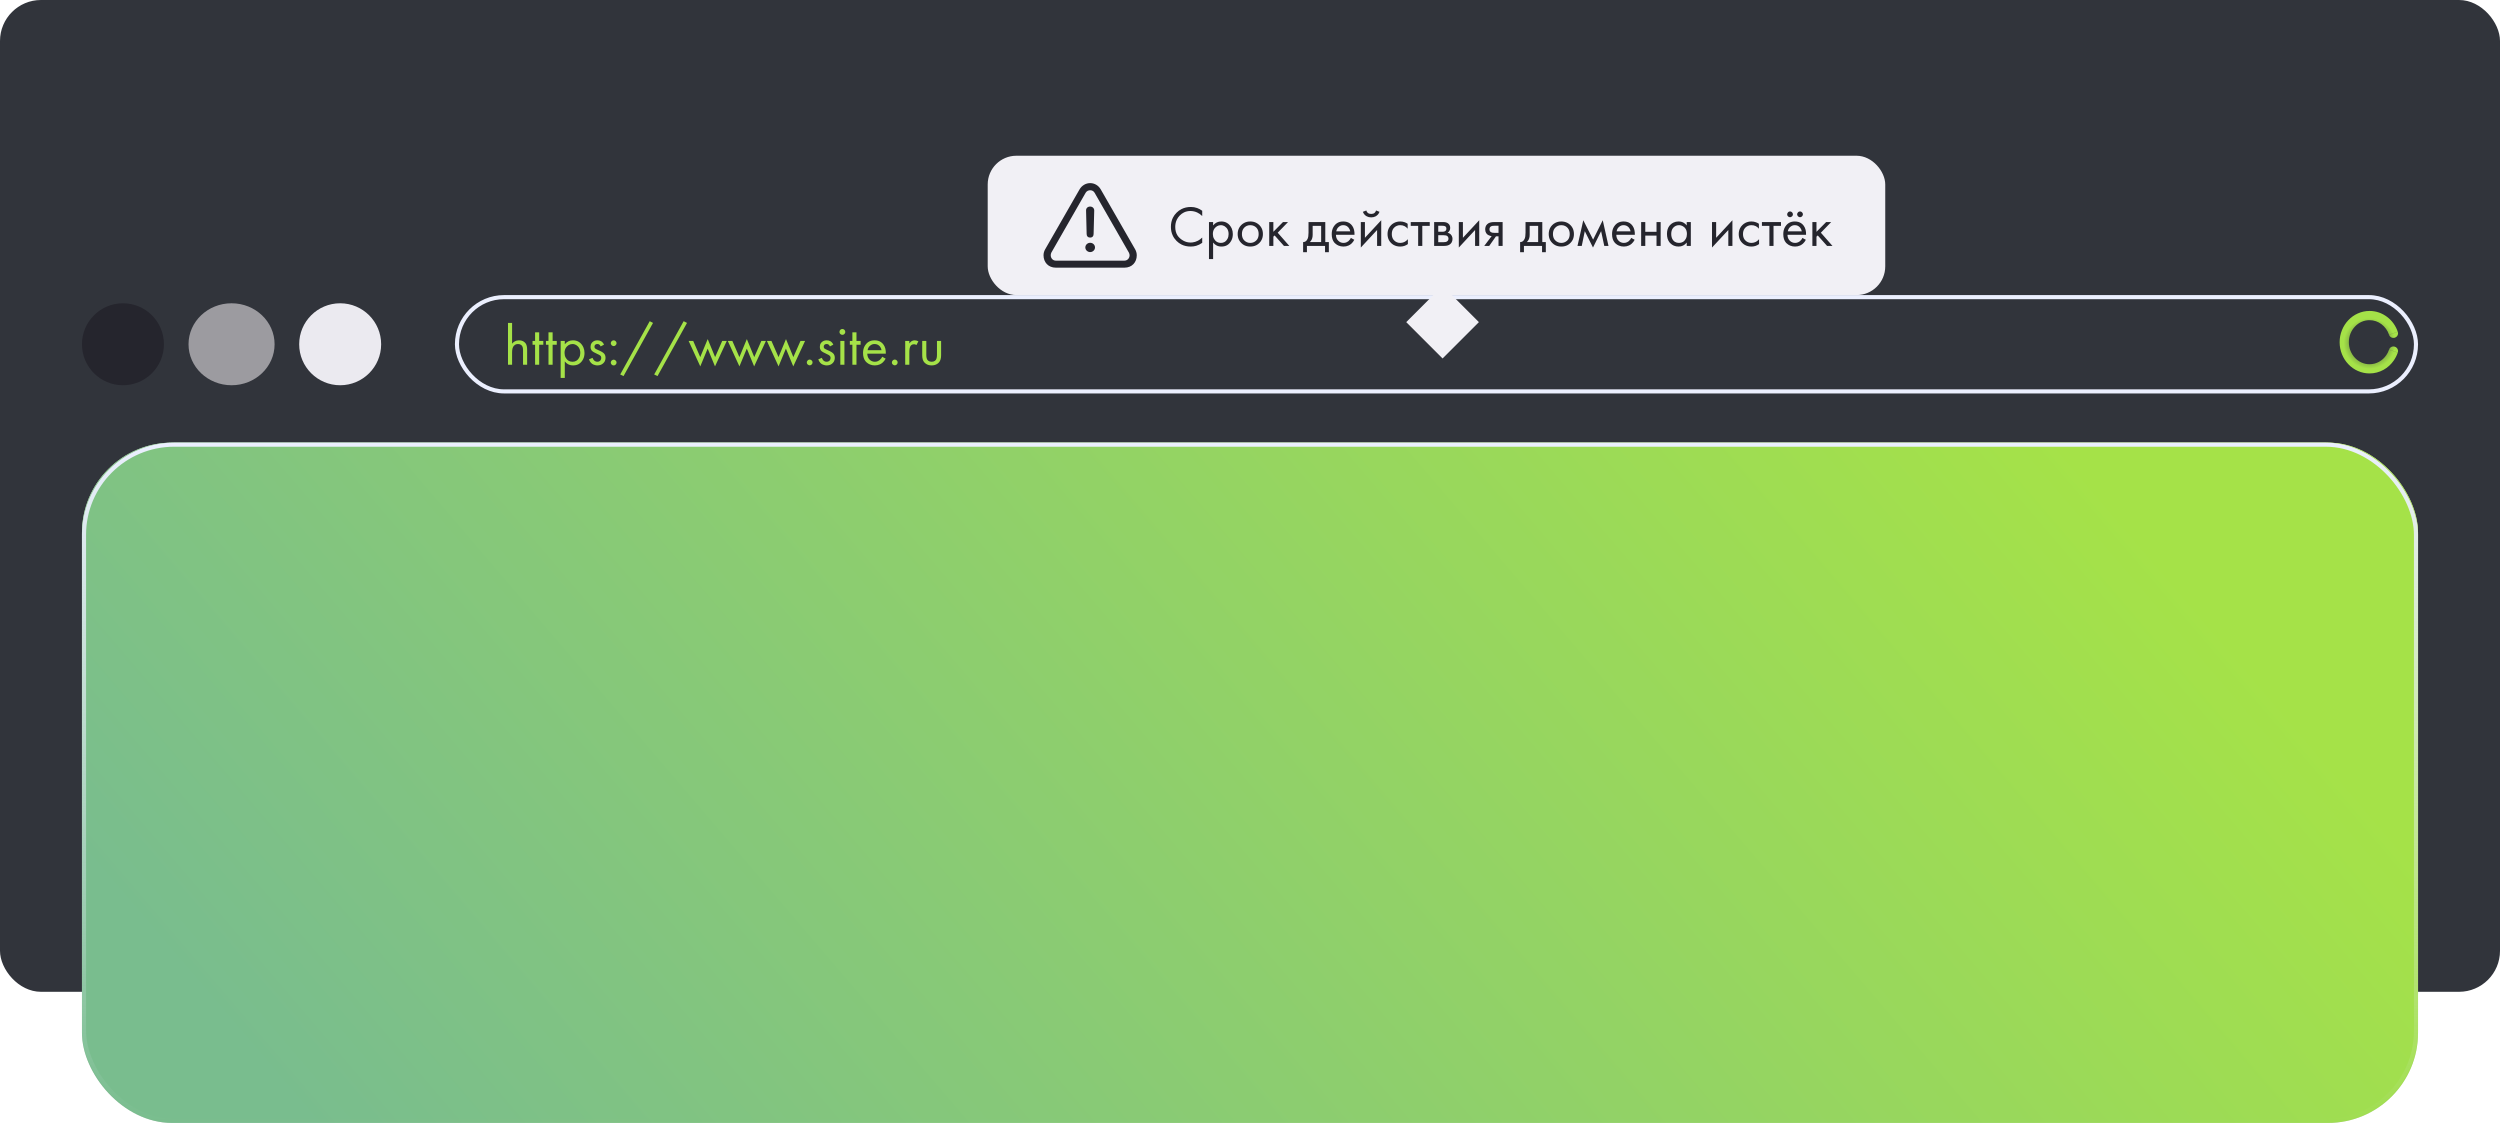 <svg width="610" height="274" viewBox="0 0 610 274" fill="none" xmlns="http://www.w3.org/2000/svg" xmlns:xlink="http://www.w3.org/1999/xlink">
	<desc>
			Created with Pixso.
	</desc>
	<defs>
		<filter id="filter_82_1092_dd" x="229" y="26" width="243" height="86.941" filterUnits="userSpaceOnUse" color-interpolation-filters="sRGB">
			<feFlood flood-opacity="0" result="BackgroundImageFix"/>
			<feColorMatrix in="SourceAlpha" type="matrix" values="0 0 0 0 0 0 0 0 0 0 0 0 0 0 0 0 0 0 127 0" result="hardAlpha"/>
			<feOffset dx="0" dy="4"/>
			<feGaussianBlur stdDeviation="4"/>
			<feComposite in2="hardAlpha" operator="out" k2="-1" k3="1"/>
			<feColorMatrix type="matrix" values="0 0 0 0 0.145 0 0 0 0 0.145 0 0 0 0 0.176 0 0 0 0.92 0"/>
			<feBlend mode="normal" in2="BackgroundImageFix" result="effect_dropShadow_1"/>
			<feBlend mode="normal" in="SourceGraphic" in2="effect_dropShadow_1" result="shape"/>
		</filter>
		<filter id="filter_82_1093_dd" x="329.646" y="52.262" width="44.681" height="44.68" filterUnits="userSpaceOnUse" color-interpolation-filters="sRGB">
			<feFlood flood-opacity="0" result="BackgroundImageFix"/>
			<feColorMatrix in="SourceAlpha" type="matrix" values="0 0 0 0 0 0 0 0 0 0 0 0 0 0 0 0 0 0 127 0" result="hardAlpha"/>
			<feOffset dx="1.123" dy="6.738"/>
			<feGaussianBlur stdDeviation="4.492"/>
			<feComposite in2="hardAlpha" operator="out" k2="-1" k3="1"/>
			<feColorMatrix type="matrix" values="0 0 0 0 0.192 0 0 0 0 0.259 0 0 0 0 0.478 0 0 0 0.09 0"/>
			<feBlend mode="normal" in2="BackgroundImageFix" result="effect_dropShadow_1"/>
			<feBlend mode="normal" in="SourceGraphic" in2="effect_dropShadow_1" result="shape"/>
		</filter>
		<clipPath id="clip82_1095">
			<rect id="f7:exclamationmark-triangle" width="26" height="26" transform="translate(253 38)" fill="white" fill-opacity="0"/>
		</clipPath>
		<linearGradient x1="141.002" y1="352.158" x2="471.455" y2="69.613" id="paint_linear_82_1084_0" gradientUnits="userSpaceOnUse">
			<stop stop-color="#79BD8E"/>
			<stop offset="1" stop-color="#A5E248"/>
		</linearGradient>
		<linearGradient x1="305" y1="108" x2="305" y2="274" id="paint_linear_82_1084_1" gradientUnits="userSpaceOnUse">
			<stop stop-color="#EBEFFE"/>
			<stop offset="1" stop-color="#EBEFFE" stop-opacity="0"/>
		</linearGradient>
		<radialGradient gradientTransform="translate(578.176 83.809) rotate(1.725) scale(6.327 6.193)" cx="0" cy="0" r="1" id="paint_angular_82_1088_0" gradientUnits="userSpaceOnUse">
			<stop stop-color="#31343B"/>
			<stop offset="0.125" stop-color="#31343B"/>
			<stop offset="1" stop-color="#A5E248"/>
		</radialGradient>
	</defs>
	<rect id="Rectangle 128" rx="10" width="610" height="242" fill="#31343B" fill-opacity="1"/>
	<rect id="Rectangle 129" x="20" y="108" rx="22" width="570" height="166" fill="#D9D9D9" fill-opacity="1"/>
	<rect id="Rectangle 129" x="20" y="108" rx="22" width="570" height="166" fill="url(#paint_linear_82_1084_0)" fill-opacity="1"/>
	<rect id="Rectangle 129" x="20.5" y="108.5" rx="22" width="569" height="165" stroke="url(#paint_linear_82_1084_1)" stroke-opacity="1" stroke-width="1"/>
	<rect id="Rectangle 128" x="111.5" y="72.5" rx="11.5" width="478" height="23" stroke="#EBEFFE" stroke-opacity="1" stroke-width="1"/>
	<path id="https://www.site.ru" d="M158.53 78.37L151.33 91.37L152.14 91.77L159.34 78.79L158.53 78.37ZM166.81 78.37L159.62 91.37L160.43 91.77L167.63 78.79L166.81 78.37ZM123.95 78.79L123.95 89L124.95 89L124.95 85.96Q124.95 84.88 125.37 84.39Q125.52 84.22 125.69 84.12Q125.99 83.94 126.4 83.94Q126.85 83.94 127.14 84.16Q127.26 84.24 127.35 84.36Q127.62 84.71 127.62 85.43L127.62 89L128.62 89L128.62 85.4Q128.62 84.33 128.29 83.84Q128.1 83.58 127.86 83.4Q127.37 83.04 126.62 83.04Q126.06 83.04 125.63 83.28Q125.24 83.48 124.95 83.86L124.95 78.79L123.95 78.79ZM204.87 81.25Q204.93 81.38 205.03 81.49Q205.14 81.6 205.28 81.65Q205.4 81.7 205.54 81.7Q205.68 81.7 205.81 81.65Q205.94 81.6 206.04 81.49Q206.15 81.38 206.21 81.24Q206.25 81.12 206.25 80.99Q206.25 80.85 206.2 80.72Q206.15 80.59 206.04 80.48Q205.93 80.37 205.8 80.32Q205.68 80.27 205.54 80.27Q205.4 80.27 205.28 80.32Q205.15 80.37 205.03 80.48Q204.93 80.59 204.88 80.72Q204.83 80.84 204.83 80.99Q204.83 81.13 204.87 81.25ZM131.56 84.11L132.57 84.11L132.57 83.18L131.56 83.18L131.56 81.09L130.56 81.09L130.56 83.18L129.94 83.18L129.94 84.11L130.56 84.11L130.56 89L131.56 89L131.56 84.11ZM134.84 84.11L135.85 84.11L135.85 83.18L134.84 83.18L134.84 81.09L133.83 81.09L133.83 83.18L133.21 83.18L133.21 84.11L133.83 84.11L133.83 89L134.84 89L134.84 84.11ZM208.98 84.11L209.99 84.11L209.99 83.18L208.98 83.18L208.98 81.09L207.98 81.09L207.98 83.18L207.36 83.18L207.36 84.11L207.98 84.11L207.98 89L208.98 89L208.98 84.11ZM169.14 83.18L168.02 83.18L170.87 89.4L172.67 85.06L174.46 89.4L177.34 83.18L176.22 83.18L174.49 87.13L172.68 82.74L170.86 87.13L169.14 83.18ZM178.69 83.18L177.57 83.18L180.42 89.4L182.22 85.06L184.01 89.4L186.89 83.18L185.77 83.18L184.04 87.13L182.23 82.74L180.41 87.13L178.69 83.18ZM188.23 83.18L187.12 83.18L189.97 89.4L191.76 85.06L193.56 89.4L196.44 83.18L195.32 83.18L193.58 87.13L191.78 82.74L189.96 87.13L188.23 83.18ZM137.81 92.21L137.81 88.18Q138.16 88.64 138.63 88.88Q139.16 89.16 139.84 89.16Q140.63 89.16 141.23 88.82Q141.58 88.61 141.87 88.27Q142.12 87.97 142.29 87.63Q142.62 86.96 142.62 86.12Q142.62 85.39 142.35 84.76Q142.17 84.34 141.86 83.96Q141.57 83.61 141.2 83.4Q140.6 83.04 139.8 83.04Q139.2 83.04 138.71 83.27Q138.2 83.51 137.81 84L137.81 83.18L136.8 83.18L136.8 92.21L137.81 92.21ZM146.56 84.53L147.38 84.09Q147.12 83.52 146.67 83.26Q146.29 83.04 145.79 83.04Q145.17 83.04 144.75 83.33Q144.65 83.4 144.56 83.48Q144.45 83.59 144.36 83.71Q144.09 84.1 144.09 84.67Q144.09 85.14 144.32 85.46Q144.34 85.49 144.36 85.52Q144.65 85.89 145.77 86.38Q146.02 86.49 146.16 86.56Q146.29 86.63 146.44 86.74Q146.58 86.85 146.64 86.99Q146.64 86.99 146.65 87Q146.71 87.15 146.71 87.34Q146.71 87.5 146.66 87.65Q146.6 87.83 146.47 87.99Q146.42 88.04 146.36 88.08Q146.13 88.27 145.76 88.27Q145.48 88.27 145.25 88.15Q144.81 87.94 144.58 87.31L143.71 87.68Q143.88 88.18 144.19 88.52Q144.5 88.85 144.84 88.97Q145.19 89.09 145.38 89.13Q145.58 89.16 145.74 89.16Q146.39 89.16 146.87 88.88Q147.03 88.78 147.18 88.65Q147.34 88.5 147.46 88.33Q147.75 87.89 147.75 87.26Q147.75 86.81 147.55 86.48Q147.5 86.4 147.44 86.32Q147.09 85.89 145.98 85.43Q145.42 85.19 145.23 85.04Q145.19 85 145.16 84.96Q145.05 84.82 145.05 84.6Q145.05 84.35 145.17 84.2Q145.2 84.15 145.25 84.11Q145.31 84.06 145.37 84.03Q145.53 83.94 145.74 83.94Q145.99 83.94 146.17 84.04Q146.42 84.19 146.56 84.53ZM149.07 83.96Q149.12 84.11 149.24 84.24Q149.37 84.36 149.52 84.41Q149.62 84.45 149.74 84.45Q149.85 84.45 149.96 84.41Q150.1 84.36 150.22 84.24Q150.35 84.11 150.4 83.95Q150.44 83.85 150.44 83.75Q150.44 83.63 150.4 83.53Q150.35 83.38 150.22 83.26Q150.1 83.13 149.95 83.08Q149.85 83.04 149.74 83.04Q149.63 83.04 149.53 83.08Q149.37 83.13 149.24 83.26Q149.12 83.38 149.07 83.53Q149.03 83.63 149.03 83.75Q149.03 83.86 149.07 83.96ZM202.5 84.53L203.33 84.09Q203.06 83.52 202.62 83.26Q202.24 83.04 201.73 83.04Q201.12 83.04 200.7 83.33Q200.6 83.4 200.51 83.48Q200.39 83.59 200.3 83.71Q200.04 84.1 200.04 84.67Q200.04 85.14 200.26 85.46Q200.28 85.49 200.3 85.52Q200.6 85.89 201.72 86.38Q201.97 86.49 202.1 86.56Q202.24 86.63 202.38 86.74Q202.52 86.85 202.59 86.99Q202.59 86.99 202.59 87Q202.66 87.15 202.66 87.34Q202.66 87.5 202.61 87.65Q202.55 87.83 202.41 87.99Q202.36 88.04 202.31 88.08Q202.08 88.27 201.7 88.27Q201.42 88.27 201.19 88.15Q200.76 87.94 200.53 87.31L199.66 87.68Q199.83 88.18 200.14 88.52Q200.44 88.85 200.79 88.97Q201.13 89.09 201.33 89.13Q201.52 89.16 201.69 89.16Q202.34 89.16 202.82 88.88Q202.98 88.78 203.12 88.65Q203.29 88.5 203.4 88.33Q203.69 87.89 203.69 87.26Q203.69 86.81 203.49 86.48Q203.44 86.4 203.38 86.32Q203.03 85.89 201.93 85.43Q201.37 85.19 201.18 85.04Q201.13 85 201.1 84.96Q200.99 84.82 200.99 84.6Q200.99 84.35 201.11 84.2Q201.15 84.15 201.19 84.11Q201.25 84.06 201.31 84.03Q201.48 83.94 201.69 83.94Q201.93 83.94 202.11 84.04Q202.36 84.19 202.5 84.53ZM216.1 87.51L215.26 87.05Q215.17 87.23 215.06 87.4Q214.89 87.64 214.65 87.85Q214.45 88.01 214.22 88.11Q213.88 88.27 213.46 88.27Q213.07 88.27 212.73 88.12Q212.42 87.99 212.16 87.72Q212.03 87.59 211.94 87.44Q211.63 86.96 211.62 86.29L216.14 86.29Q216.18 84.95 215.59 84.11Q215.32 83.72 214.95 83.47Q214.32 83.04 213.39 83.04Q212.55 83.04 211.94 83.41Q211.61 83.61 211.34 83.92Q211.16 84.12 211.03 84.35Q210.58 85.1 210.58 86.12Q210.58 87.47 211.25 88.22Q211.33 88.31 211.43 88.4Q211.8 88.74 212.24 88.92Q212.79 89.16 213.45 89.16Q214.13 89.16 214.7 88.9Q215.07 88.73 215.38 88.45Q215.8 88.07 216.1 87.51ZM220.87 83.18L220.87 89L221.88 89L221.88 85.93Q221.88 84.81 222.21 84.36Q222.3 84.25 222.42 84.17Q222.66 84 223.02 84Q223.09 84 223.16 84.01Q223.39 84.04 223.61 84.19L224.09 83.28Q223.61 83.04 223.19 83.04Q222.87 83.04 222.6 83.16Q222.18 83.34 221.88 83.81L221.88 83.18L220.87 83.18ZM206.04 83.18L205.04 83.18L205.04 89L206.04 89L206.04 83.18ZM226.02 86.57L226.02 83.18L225.02 83.18L225.02 86.68Q225.02 87.86 225.54 88.43Q225.8 88.7 226.1 88.87Q226.63 89.16 227.32 89.16Q228.02 89.16 228.56 88.86Q228.86 88.7 229.1 88.43Q229.63 87.86 229.63 86.68L229.63 83.18L228.62 83.18L228.62 86.57Q228.62 87.45 228.34 87.82Q228.24 87.95 228.12 88.04Q227.8 88.27 227.32 88.27Q226.85 88.27 226.53 88.04Q226.4 87.95 226.3 87.82Q226.02 87.45 226.02 86.57ZM140.57 88.06Q140.19 88.27 139.7 88.27Q139.2 88.27 138.8 88.06Q138.52 87.91 138.29 87.64Q138.13 87.46 138.01 87.24Q137.75 86.75 137.75 86.11Q137.75 85.32 138.12 84.79Q138.22 84.65 138.34 84.53Q138.73 84.14 139.19 84.01Q139.43 83.94 139.68 83.94Q139.96 83.94 140.21 84.02Q140.64 84.15 141.01 84.53Q141.11 84.62 141.18 84.73Q141.59 85.28 141.59 86.12Q141.59 86.76 141.33 87.25Q141.22 87.46 141.07 87.64Q140.85 87.91 140.57 88.06ZM215.1 85.45L211.69 85.45Q211.75 85.07 211.94 84.76Q212.08 84.54 212.28 84.37Q212.55 84.13 212.86 84.02Q213.11 83.94 213.39 83.94Q213.76 83.94 214.07 84.07Q214.3 84.17 214.51 84.35Q214.62 84.45 214.72 84.57Q215.01 84.94 215.1 85.45ZM196.89 88.65Q196.94 88.8 197.07 88.93Q197.2 89.05 197.35 89.1Q197.45 89.14 197.56 89.14Q197.68 89.14 197.78 89.1Q197.93 89.05 198.05 88.93Q198.18 88.8 198.23 88.64Q198.26 88.54 198.26 88.43Q198.26 88.32 198.23 88.22Q198.18 88.07 198.05 87.95Q197.92 87.82 197.77 87.77Q197.67 87.73 197.56 87.73Q197.45 87.73 197.35 87.77Q197.2 87.82 197.07 87.95Q196.95 88.07 196.89 88.21Q196.86 88.32 196.86 88.43Q196.86 88.55 196.89 88.65ZM217.65 88.65Q217.7 88.8 217.83 88.93Q217.96 89.05 218.11 89.1Q218.21 89.14 218.32 89.14Q218.44 89.14 218.54 89.1Q218.69 89.05 218.81 88.93Q218.94 88.8 218.99 88.64Q219.02 88.54 219.02 88.43Q219.02 88.32 218.99 88.22Q218.94 88.07 218.81 87.95Q218.69 87.82 218.54 87.77Q218.43 87.73 218.32 87.73Q218.21 87.73 218.12 87.77Q217.96 87.82 217.83 87.95Q217.71 88.07 217.66 88.21Q217.62 88.32 217.62 88.43Q217.62 88.55 217.65 88.65ZM149.07 88.67Q149.12 88.83 149.24 88.95Q149.37 89.08 149.52 89.13Q149.62 89.16 149.74 89.16Q149.85 89.16 149.96 89.13Q150.1 89.08 150.22 88.95Q150.35 88.82 150.4 88.67Q150.44 88.57 150.44 88.46Q150.44 88.35 150.4 88.25Q150.35 88.1 150.22 87.97Q150.1 87.85 149.96 87.8Q149.85 87.76 149.74 87.76Q149.62 87.76 149.52 87.8Q149.37 87.85 149.24 87.97Q149.12 88.1 149.07 88.24Q149.03 88.35 149.03 88.46Q149.03 88.57 149.07 88.67Z" fill="#A5E248" fill-opacity="1" fill-rule="evenodd"/>
	<path id="Ellipse 115" d="M585.06 86.02Q584.71 87.06 584.09 87.95Q583.6 88.67 582.96 89.25Q582.32 89.83 581.56 90.25Q580.79 90.67 579.95 90.89Q579.08 91.12 578.17 91.12Q576.68 91.12 575.31 90.51Q574 89.93 572.99 88.86Q571.99 87.81 571.44 86.44Q570.87 85.03 570.87 83.5Q570.87 81.96 571.44 80.55Q571.99 79.18 572.99 78.13Q574 77.06 575.31 76.48Q576.68 75.87 578.17 75.87Q579.35 75.87 580.46 76.25Q581.53 76.63 582.45 77.32Q583.35 78 584.02 78.93Q584.69 79.87 585.06 80.97L582.93 81.69Q582.67 80.9 582.19 80.24Q581.72 79.59 581.09 79.11Q580.46 78.63 579.73 78.38Q578.97 78.12 578.17 78.12Q577.15 78.12 576.22 78.53Q575.32 78.93 574.62 79.67Q573.91 80.42 573.52 81.38Q573.12 82.39 573.12 83.5Q573.12 84.6 573.52 85.61Q573.91 86.57 574.62 87.32Q575.32 88.06 576.22 88.46Q577.15 88.87 578.17 88.87Q579.4 88.87 580.48 88.28Q581.54 87.7 582.25 86.67Q582.68 86.04 582.93 85.3L585.06 86.02ZM585.03 80.96L585.06 80.97C585.26 81.57 584.95 82.19 584.35 82.39C583.76 82.59 583.13 82.28 582.93 81.69L582.94 81.66L585.03 80.96ZM582.94 85.33L582.93 85.3C583.13 84.71 583.76 84.4 584.35 84.6C584.95 84.8 585.26 85.42 585.06 86.02L585.03 86.03L582.94 85.33Z" fill="url(#paint_angular_82_1088_0)" fill-opacity="1" fill-rule="evenodd"/>
	<circle id="Ellipse 125" cx="83" cy="84" r="10" fill="#EBEAF0" fill-opacity="1"/>
	<circle id="Ellipse 126" cx="30" cy="84" r="10" fill="#25252D" fill-opacity="1"/>
	<ellipse id="Ellipse 127" cx="56.5" cy="84" rx="10.5" ry="10" fill="#9C9BA0" fill-opacity="1"/>
	<g filter="url(#filter_82_1092_dd)">
		<g filter="url(#filter_82_1093_dd)">
			<rect id="Rectangle 130" x="342" y="67.863" width="12.535" height="12.535" transform="rotate(-45 342 67.863)" fill="#F1F0F5" fill-opacity="1"/>
		</g>
		<rect id="Frame 753" rx="7" width="219" height="34" transform="translate(241 34)" fill="#F1F0F5" fill-opacity="1"/>
		<rect id="f7:exclamationmark-triangle" width="26" height="26" transform="translate(253 38)" fill="#FFFFFF" fill-opacity="0"/>
		<g clip-path="url(#clip82_1095)">
			<path id="Vector" d="M257.62 61.31L274.37 61.31C276.22 61.31 277.37 59.98 277.37 58.3C277.37 57.8 277.24 57.29 276.97 56.82L268.58 42.21C268.01 41.22 267.02 40.68 266 40.68C264.99 40.68 263.99 41.22 263.41 42.21L255.02 56.83C254.76 57.28 254.62 57.78 254.62 58.3C254.62 59.98 255.78 61.31 257.62 61.31ZM257.64 59.6C256.88 59.6 256.38 58.98 256.38 58.3C256.38 58.11 256.41 57.88 256.52 57.65L264.9 43.03C265.14 42.62 265.58 42.42 266 42.42C266.43 42.42 266.84 42.61 267.08 43.03L275.46 57.66C275.57 57.88 275.62 58.11 275.62 58.3C275.62 58.98 275.1 59.6 274.35 59.6L257.64 59.6ZM266 53.97C266.52 53.97 266.83 53.67 266.84 53.1L266.99 47.37C267 46.81 266.57 46.4 265.99 46.4C265.4 46.4 264.99 46.8 265 47.35L265.14 53.1C265.15 53.66 265.46 53.97 266 53.97ZM266 57.51C266.63 57.51 267.18 57.01 267.18 56.38C267.18 55.73 266.64 55.24 266 55.24C265.36 55.24 264.82 55.75 264.82 56.38C264.82 57 265.37 57.51 266 57.51Z" fill="#25252D" fill-opacity="1" fill-rule="nonzero"/>
		</g>
		<path id="Срок действия домена истёк" d="M293.34 48.71L293.34 47.43Q292.76 46.99 292.1 46.76Q291.39 46.5 290.58 46.5Q289.3 46.5 288.28 47.02Q287.63 47.35 287.09 47.89Q286.53 48.44 286.2 49.1Q285.7 50.1 285.7 51.36Q285.7 52.51 286.14 53.45Q286.47 54.17 287.07 54.78Q287.63 55.34 288.3 55.67Q289.29 56.16 290.53 56.16Q291.22 56.16 291.86 55.98Q292.64 55.75 293.34 55.25L293.34 53.96Q292.86 54.44 292.29 54.74Q292.27 54.74 292.26 54.75Q291.64 55.07 290.98 55.15Q290.75 55.18 290.53 55.18Q290.05 55.18 289.6 55.07Q288.71 54.84 287.93 54.16Q287.56 53.84 287.3 53.44Q286.76 52.58 286.76 51.37Q286.76 50.4 287.14 49.6Q287.4 49.07 287.83 48.61Q288.31 48.11 288.89 47.83Q289.62 47.48 290.51 47.48Q290.56 47.48 290.61 47.49Q291.37 47.51 292.12 47.85Q292.78 48.15 293.34 48.71ZM333.38 47.36L332.54 47.68Q332.67 48.04 332.9 48.31Q333.07 48.52 333.3 48.67Q333.4 48.74 333.5 48.79Q333.97 49.04 334.57 49.04Q335.17 49.04 335.65 48.79Q335.74 48.74 335.83 48.67Q336.07 48.51 336.25 48.3Q336.47 48.03 336.6 47.68L335.76 47.36Q335.64 47.74 335.39 47.95Q335.08 48.2 334.57 48.2Q334.06 48.2 333.75 47.95Q333.49 47.74 333.38 47.36ZM436.1 48.51Q436.15 48.66 436.28 48.79Q436.4 48.91 436.55 48.96Q436.65 49 436.77 49Q436.88 49 436.99 48.96Q437.13 48.91 437.26 48.79Q437.39 48.66 437.44 48.5Q437.47 48.4 437.47 48.29Q437.47 48.18 437.43 48.08Q437.38 47.93 437.26 47.81Q437.13 47.68 436.98 47.63Q436.88 47.59 436.77 47.59Q436.66 47.59 436.55 47.63Q436.4 47.68 436.28 47.81Q436.16 47.93 436.11 48.07Q436.07 48.18 436.07 48.29Q436.07 48.41 436.1 48.51ZM438.54 48.51Q438.59 48.66 438.71 48.79Q438.84 48.91 438.99 48.96Q439.09 49 439.21 49Q439.32 49 439.42 48.96Q439.57 48.91 439.69 48.79Q439.82 48.66 439.87 48.5Q439.91 48.4 439.91 48.29Q439.91 48.18 439.87 48.08Q439.82 47.93 439.69 47.81Q439.57 47.68 439.42 47.63Q439.32 47.59 439.21 47.59Q439.1 47.59 439 47.63Q438.84 47.68 438.71 47.81Q438.59 47.93 438.54 48.07Q438.5 48.18 438.5 48.29Q438.5 48.41 438.54 48.51ZM333.04 50.18L332.04 50.18L332.04 56.4L336.01 52.12L336.01 56L337.02 56L337.02 49.74L333.04 54.02L333.04 50.18ZM356.95 50.18L355.95 50.18L355.95 56.4L359.92 52.12L359.92 56L360.93 56L360.93 49.74L356.95 54.02L356.95 50.18ZM386.32 49.74L384.91 56L385.95 56L386.69 52.4L388.69 56.4L390.67 52.4L391.44 56L392.47 56L391.07 49.74L388.72 54.47L386.32 49.74ZM418.74 50.18L417.73 50.18L417.73 56.4L421.71 52.12L421.71 56L422.71 56L422.71 49.74L418.74 54.02L418.74 50.18ZM296 59.21L296 55.18Q296.35 55.64 296.82 55.88Q297.35 56.16 298.03 56.16Q298.82 56.16 299.42 55.82Q299.78 55.61 300.06 55.27Q300.31 54.97 300.48 54.63Q300.81 53.96 300.81 53.12Q300.81 52.39 300.55 51.76Q300.36 51.34 300.05 50.96Q299.76 50.61 299.39 50.4Q298.79 50.04 297.99 50.04Q297.39 50.04 296.9 50.27Q296.39 50.51 296 51L296 50.18L294.99 50.18L294.99 59.21L296 59.21ZM306.56 55.82Q306.95 55.62 307.28 55.29Q307.62 54.96 307.82 54.55Q308.15 53.91 308.15 53.11Q308.15 52.28 307.81 51.62Q307.6 51.24 307.28 50.91Q306.95 50.59 306.56 50.39Q305.91 50.04 305.07 50.04Q304.23 50.04 303.58 50.39Q303.19 50.59 302.87 50.91Q302.54 51.24 302.34 51.62Q301.99 52.28 301.99 53.11Q301.99 53.91 302.32 54.55Q302.53 54.96 302.87 55.29Q303.19 55.62 303.58 55.82Q304.23 56.16 305.07 56.16Q305.91 56.16 306.56 55.82ZM330.45 54.51L329.61 54.05Q329.53 54.23 329.42 54.4Q329.25 54.64 329.01 54.85Q328.81 55.01 328.58 55.11Q328.24 55.27 327.82 55.27Q327.42 55.27 327.09 55.12Q326.78 54.99 326.52 54.72Q326.39 54.59 326.29 54.44Q325.98 53.96 325.97 53.29L330.5 53.29Q330.54 51.95 329.95 51.11Q329.68 50.72 329.31 50.47Q328.67 50.04 327.75 50.04Q326.91 50.04 326.3 50.41Q325.97 50.61 325.7 50.92Q325.52 51.12 325.39 51.35Q324.94 52.1 324.94 53.12Q324.94 54.47 325.6 55.22Q325.69 55.31 325.79 55.4Q326.16 55.74 326.59 55.92Q327.15 56.16 327.81 56.16Q328.49 56.16 329.06 55.9Q329.42 55.73 329.74 55.45Q330.16 55.07 330.45 54.51ZM343.47 51.81L343.47 50.6Q343.14 50.37 342.78 50.24Q342.26 50.04 341.67 50.04Q340.82 50.04 340.15 50.4Q339.76 50.6 339.44 50.92Q339.1 51.26 338.89 51.66Q338.56 52.31 338.56 53.12Q338.56 53.93 338.89 54.57Q339.1 54.97 339.43 55.3Q339.72 55.58 340.06 55.77Q340.76 56.16 341.67 56.16Q342.18 56.16 342.64 56.01Q343.1 55.86 343.52 55.56L343.52 54.36Q343.08 54.88 342.53 55.1Q342.12 55.27 341.64 55.27Q341.2 55.27 340.83 55.11Q340.49 54.97 340.2 54.69Q340.07 54.58 339.98 54.44Q339.6 53.91 339.6 53.11Q339.6 52.31 339.97 51.78Q340.07 51.64 340.2 51.52Q340.47 51.25 340.81 51.11Q341.19 50.94 341.65 50.94Q342.26 50.94 342.73 51.19Q343.15 51.4 343.47 51.81ZM382.46 55.82Q382.85 55.62 383.17 55.29Q383.51 54.96 383.72 54.55Q384.04 53.91 384.04 53.11Q384.04 52.28 383.7 51.62Q383.5 51.24 383.17 50.91Q382.85 50.59 382.46 50.39Q381.8 50.04 380.96 50.04Q380.13 50.04 379.47 50.39Q379.08 50.59 378.76 50.91Q378.43 51.24 378.23 51.62Q377.89 52.28 377.89 53.11Q377.89 53.91 378.21 54.55Q378.42 54.96 378.76 55.29Q379.08 55.62 379.47 55.82Q380.13 56.16 380.96 56.16Q381.8 56.16 382.46 55.82ZM398.86 54.51L398.02 54.05Q397.93 54.23 397.82 54.4Q397.65 54.64 397.42 54.85Q397.22 55.01 396.99 55.11Q396.64 55.27 396.23 55.27Q395.83 55.27 395.49 55.12Q395.18 54.99 394.92 54.72Q394.8 54.59 394.7 54.44Q394.39 53.96 394.38 53.29L398.9 53.29Q398.94 51.95 398.35 51.11Q398.08 50.72 397.71 50.47Q397.08 50.04 396.15 50.04Q395.32 50.04 394.7 50.41Q394.37 50.61 394.1 50.92Q393.93 51.12 393.79 51.35Q393.34 52.1 393.34 53.12Q393.34 54.47 394.01 55.22Q394.09 55.31 394.19 55.4Q394.56 55.74 395 55.92Q395.55 56.16 396.21 56.16Q396.9 56.16 397.46 55.9Q397.83 55.73 398.14 55.45Q398.56 55.07 398.86 54.51ZM411.56 50.18L411.56 51.01Q411.23 50.58 410.79 50.34Q410.26 50.04 409.57 50.04Q408.9 50.04 408.35 50.3Q407.92 50.49 407.56 50.85Q407.43 50.98 407.32 51.12Q406.74 51.88 406.74 53.08Q406.74 54.33 407.34 55.11Q407.45 55.24 407.56 55.35Q407.95 55.74 408.42 55.94Q408.95 56.16 409.57 56.16Q410.18 56.16 410.67 55.92Q411.17 55.68 411.56 55.18L411.56 56L412.56 56L412.56 50.18L411.56 50.18ZM429.17 51.81L429.17 50.6Q428.84 50.37 428.47 50.24Q427.95 50.04 427.36 50.04Q426.51 50.04 425.84 50.4Q425.46 50.6 425.14 50.92Q424.79 51.26 424.59 51.66Q424.25 52.31 424.25 53.12Q424.25 53.93 424.58 54.57Q424.79 54.97 425.13 55.3Q425.42 55.58 425.76 55.77Q426.45 56.16 427.36 56.16Q427.87 56.16 428.33 56.01Q428.79 55.86 429.21 55.56L429.21 54.36Q428.78 54.88 428.22 55.1Q427.81 55.27 427.33 55.27Q426.9 55.27 426.52 55.11Q426.18 54.97 425.89 54.69Q425.77 54.58 425.67 54.44Q425.29 53.91 425.29 53.11Q425.29 52.31 425.67 51.78Q425.77 51.64 425.89 51.52Q426.17 51.25 426.5 51.11Q426.89 50.94 427.35 50.94Q427.95 50.94 428.43 51.19Q428.85 51.4 429.17 51.81ZM440.63 54.51L439.79 54.05Q439.71 54.23 439.6 54.4Q439.43 54.64 439.19 54.85Q438.99 55.01 438.76 55.11Q438.42 55.27 438 55.27Q437.6 55.27 437.27 55.12Q436.96 54.99 436.7 54.72Q436.57 54.59 436.47 54.44Q436.16 53.96 436.15 53.29L440.68 53.29Q440.72 51.95 440.13 51.11Q439.86 50.72 439.49 50.47Q438.85 50.04 437.93 50.04Q437.09 50.04 436.48 50.41Q436.15 50.61 435.88 50.92Q435.7 51.12 435.57 51.35Q435.12 52.1 435.12 53.12Q435.12 54.47 435.78 55.22Q435.87 55.31 435.97 55.4Q436.34 55.74 436.77 55.92Q437.33 56.16 437.99 56.16Q438.67 56.16 439.24 55.9Q439.6 55.73 439.92 55.45Q440.34 55.07 440.63 54.51ZM310.7 50.18L309.69 50.18L309.69 56L310.7 56L310.7 53.74L311.01 53.45L313.28 56L314.59 56L311.76 52.78L314.28 50.18L313.05 50.18L310.7 52.56L310.7 50.18ZM323.37 50.18L319.28 50.18L319.28 52.78Q319.28 53.82 319.04 54.31Q318.83 54.77 318.47 54.95Q318.25 55.07 317.96 55.07L317.96 57.54L318.89 57.54L318.89 56L323.31 56L323.31 57.54L324.24 57.54L324.24 55.07L323.37 55.07L323.37 50.18ZM347.04 51.11L348.86 51.11L348.86 50.18L344.22 50.18L344.22 51.11L346.03 51.11L346.03 56L347.04 56L347.04 51.11ZM352.13 50.18L349.93 50.18L349.93 56L352.43 56Q353.29 56 353.81 55.6Q354.03 55.42 354.18 55.19Q354.41 54.81 354.41 54.29Q354.41 53.91 354.26 53.6Q354.14 53.36 353.95 53.17Q353.91 53.13 353.87 53.1Q353.6 52.87 353.22 52.78Q353.53 52.58 353.68 52.29Q353.85 52 353.85 51.61Q353.85 51.21 353.68 50.91Q353.55 50.69 353.34 50.52Q352.92 50.18 352.13 50.18ZM363.97 53.6L362.16 56L363.37 56L365.02 53.66L365.64 53.66L365.64 56L366.64 56L366.64 50.18L364.61 50.18Q363.43 50.18 362.91 50.68Q362.77 50.8 362.67 50.95Q362.39 51.37 362.39 51.98Q362.39 52.49 362.62 52.86Q362.71 53.01 362.85 53.14Q363.03 53.32 363.31 53.43Q363.59 53.54 363.74 53.58Q363.89 53.6 363.97 53.6ZM376.32 50.18L372.23 50.18L372.23 52.78Q372.23 53.82 371.99 54.31Q371.78 54.77 371.42 54.95Q371.2 55.07 370.91 55.07L370.91 57.54L371.84 57.54L371.84 56L376.26 56L376.26 57.54L377.18 57.54L377.18 55.07L376.32 55.07L376.32 50.18ZM400.44 50.18L400.44 56L401.45 56L401.45 53.49L404.19 53.49L404.19 56L405.2 56L405.2 50.18L404.19 50.18L404.19 52.56L401.45 52.56L401.45 50.18L400.44 50.18ZM432.74 51.11L434.56 51.11L434.56 50.18L429.91 50.18L429.91 51.11L431.73 51.11L431.73 56L432.74 56L432.74 51.11ZM443.22 50.18L442.22 50.18L442.22 56L443.22 56L443.22 53.74L443.53 53.45L445.8 56L447.12 56L444.29 52.78L446.81 50.18L445.58 50.18L443.22 52.56L443.22 50.18ZM298.76 55.06Q298.38 55.27 297.89 55.27Q297.39 55.27 297 55.06Q296.71 54.91 296.48 54.64Q296.32 54.46 296.21 54.24Q295.94 53.75 295.94 53.11Q295.94 52.32 296.31 51.79Q296.41 51.65 296.53 51.53Q296.92 51.14 297.38 51.01Q297.62 50.94 297.87 50.94Q298.15 50.94 298.4 51.02Q298.84 51.15 299.2 51.53Q299.3 51.62 299.38 51.73Q299.78 52.28 299.78 53.12Q299.78 53.76 299.52 54.25Q299.41 54.46 299.26 54.64Q299.04 54.91 298.76 55.06ZM305.94 51.12Q306.26 51.26 306.52 51.51Q306.62 51.61 306.71 51.73Q307.11 52.27 307.11 53.11Q307.11 53.91 306.73 54.44Q306.64 54.58 306.51 54.69Q306.22 54.97 305.88 55.11Q305.51 55.27 305.07 55.27Q304.63 55.27 304.26 55.11Q303.92 54.97 303.63 54.69Q303.51 54.58 303.41 54.44Q303.03 53.91 303.03 53.11Q303.03 52.3 303.41 51.77Q303.5 51.64 303.62 51.52Q303.89 51.26 304.21 51.11Q304.6 50.94 305.07 50.94Q305.55 50.94 305.94 51.12ZM329.46 52.45L326.04 52.45Q326.11 52.07 326.3 51.76Q326.44 51.54 326.64 51.37Q326.91 51.13 327.22 51.02Q327.47 50.94 327.75 50.94Q328.12 50.94 328.43 51.07Q328.66 51.17 328.86 51.35Q328.98 51.45 329.07 51.57Q329.36 51.94 329.46 52.45ZM381.84 51.12Q382.15 51.26 382.41 51.51Q382.52 51.61 382.6 51.73Q383.01 52.27 383.01 53.11Q383.01 53.91 382.63 54.44Q382.53 54.58 382.41 54.69Q382.12 54.97 381.77 55.11Q381.4 55.27 380.96 55.27Q380.53 55.27 380.16 55.11Q379.81 54.97 379.52 54.69Q379.4 54.58 379.3 54.44Q378.92 53.91 378.92 53.11Q378.92 52.3 379.3 51.77Q379.4 51.64 379.52 51.52Q379.78 51.26 380.11 51.11Q380.5 50.94 380.96 50.94Q381.44 50.94 381.84 51.12ZM397.86 52.45L394.45 52.45Q394.51 52.07 394.7 51.76Q394.84 51.54 395.04 51.37Q395.31 51.13 395.62 51.02Q395.87 50.94 396.15 50.94Q396.52 50.94 396.83 51.07Q397.07 51.17 397.27 51.35Q397.38 51.45 397.48 51.57Q397.77 51.94 397.86 52.45ZM408.93 51.09Q409.27 50.94 409.68 50.94Q409.96 50.94 410.21 51.02Q410.65 51.15 411.02 51.5Q411.1 51.58 411.17 51.67Q411.61 52.2 411.61 53.1Q411.61 53.74 411.34 54.25Q411.24 54.46 411.08 54.64Q410.88 54.89 410.61 55.04Q410.21 55.27 409.68 55.27Q409.11 55.27 408.7 55.02Q408.47 54.88 408.28 54.66Q408.23 54.59 408.18 54.53Q407.78 53.95 407.78 53.08Q407.78 52.19 408.21 51.64Q408.27 51.57 408.33 51.51Q408.6 51.23 408.93 51.09ZM439.64 52.45L436.22 52.45Q436.29 52.07 436.48 51.76Q436.62 51.54 436.82 51.37Q437.09 51.13 437.4 51.02Q437.65 50.94 437.93 50.94Q438.3 50.94 438.61 51.07Q438.84 51.17 439.04 51.35Q439.16 51.45 439.25 51.57Q439.54 51.94 439.64 52.45ZM352 52.55L350.93 52.55L350.93 51.08L351.83 51.08Q352.43 51.08 352.64 51.22Q352.79 51.33 352.86 51.47Q352.92 51.61 352.92 51.78Q352.92 52.03 352.81 52.21Q352.74 52.31 352.64 52.38Q352.41 52.55 352 52.55ZM365.64 51.08L365.64 52.82L364.68 52.82Q364.05 52.82 363.79 52.65Q363.65 52.56 363.56 52.44Q363.43 52.24 363.43 51.95Q363.43 51.66 363.56 51.46Q363.65 51.33 363.79 51.23Q364.04 51.08 364.7 51.08L365.64 51.08ZM322.36 51.11L322.36 55.07L319.59 55.07Q319.72 54.95 319.83 54.81Q320.29 54.23 320.29 53.29L320.29 51.11L322.36 51.11ZM375.31 51.11L375.31 55.07L372.54 55.07Q372.67 54.95 372.78 54.81Q373.24 54.23 373.24 53.29L373.24 51.11L375.31 51.11ZM352.18 55.1L350.93 55.1L350.93 53.39L352.22 53.39Q352.87 53.39 353.14 53.6Q353.24 53.69 353.31 53.79Q353.43 53.99 353.43 54.26Q353.43 54.42 353.37 54.56Q353.29 54.76 353.09 54.9Q352.82 55.1 352.18 55.1Z" fill="#25252D" fill-opacity="1" fill-rule="evenodd"/>
	</g>
</svg>
